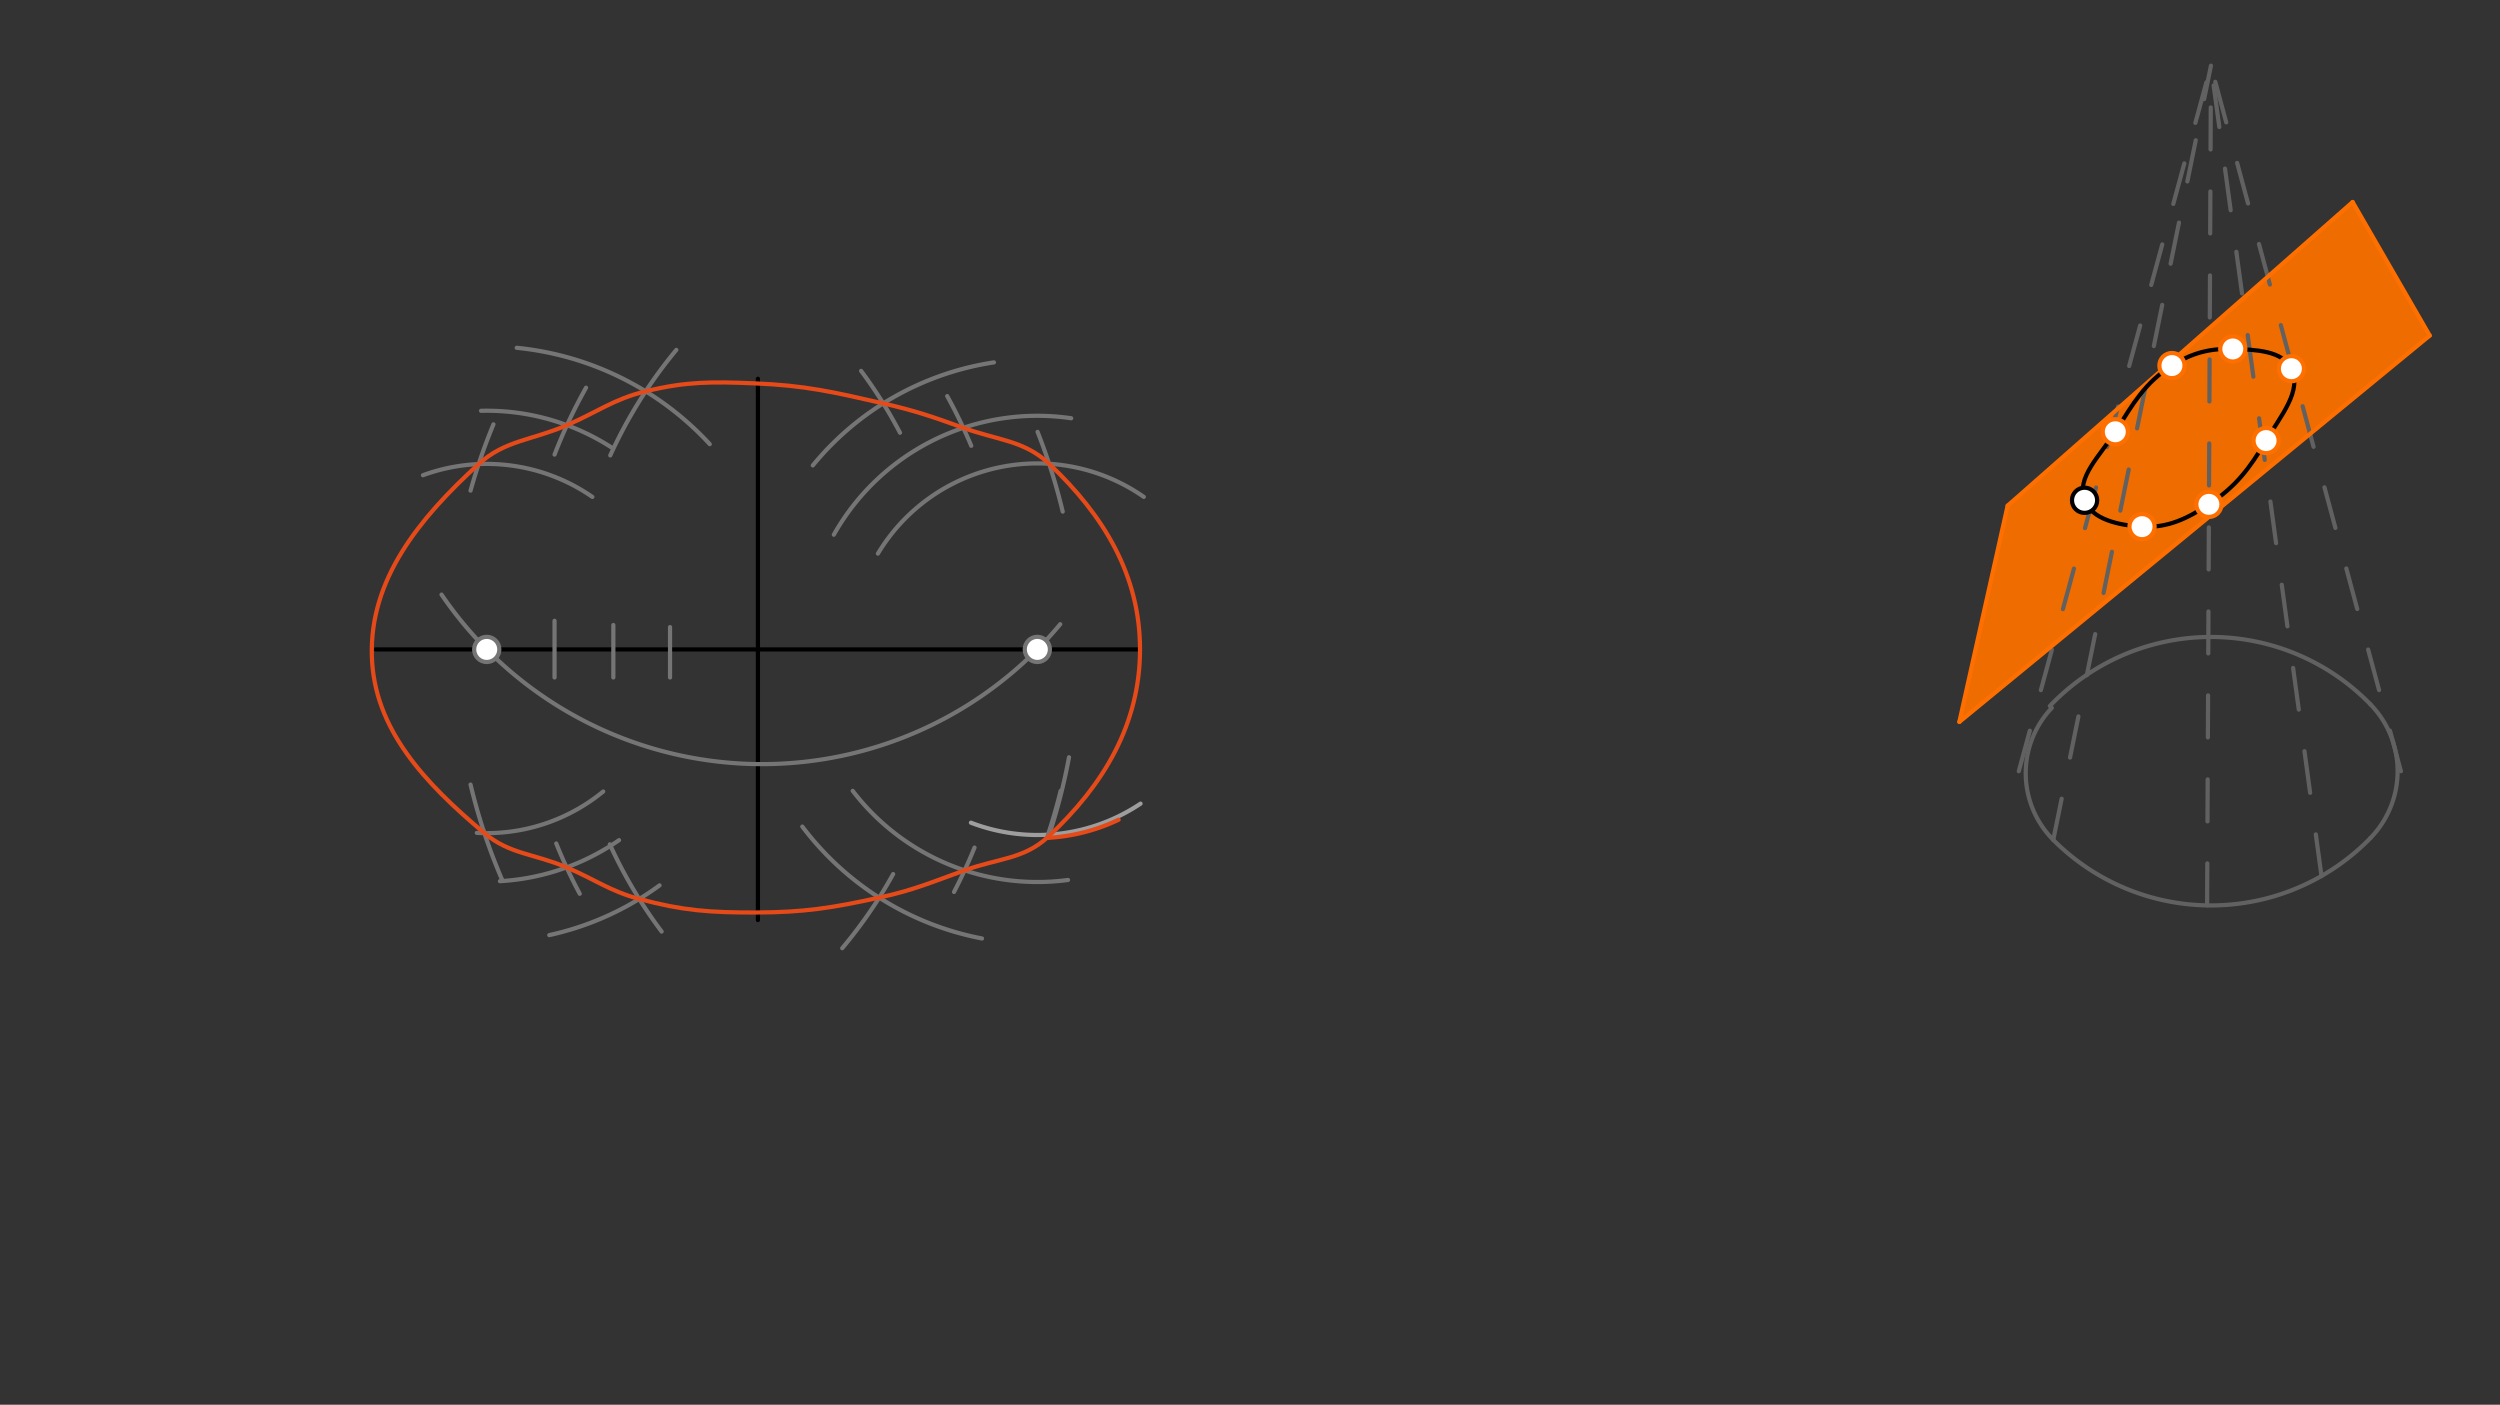 <svg xmlns="http://www.w3.org/2000/svg" class="svg--1it" height="100%" preserveAspectRatio="xMidYMid meet" viewBox="0 0 595.276 334.488" width="100%"><rect x="0" y="0" width="595.276" height="334.488" fill="#333333" stroke="none"/><defs><marker id="marker-arrow" markerHeight="16" markerUnits="userSpaceOnUse" markerWidth="24" orient="auto-start-reverse" refX="24" refY="4" viewBox="0 0 24 8"><path d="M 0 0 L 24 4 L 0 8 z" stroke="inherit"></path></marker></defs><g class="aux-layer--1FB"></g><g class="main-layer--3Vd"><g class="element--2qn"><g fill="#EF6C00" opacity="1"><path d="M 466.542 171.9 L 578.542 79.9 L 560.185 48.106 L 478.042 120.4 L 466.542 171.9 Z" stroke="none"></path></g></g><g class="element--2qn"><line stroke="#616161" stroke-dasharray="10" stroke-linecap="round" stroke-width="1" x1="480.695" x2="526.45" y1="183.633" y2="15.633"></line></g><g class="element--2qn"><line stroke="#616161" stroke-dasharray="10" stroke-linecap="round" stroke-width="1" x1="571.679" x2="526.45" y1="183.633" y2="15.633"></line></g><g class="element--2qn"><path d="M 488.089 168.111 A 52.967 52.967 0 0 1 564.447 167.732" fill="none" stroke="#616161" stroke-dasharray="none" stroke-linecap="round" stroke-width="1"></path></g><g class="element--2qn"><path d="M 488.905 199.984 A 52.96 52.96 0 0 0 564.456 199.515" fill="none" stroke="#616161" stroke-dasharray="none" stroke-linecap="round" stroke-width="1"></path></g><g class="element--2qn"><path d="M 488.905 199.984 A 22.53 22.53 0 0 1 488.559 168.56" fill="none" stroke="#616161" stroke-dasharray="none" stroke-linecap="round" stroke-width="1"></path></g><g class="element--2qn"><path d="M 564.447 167.732 A 22.812 22.812 0 0 1 564.453 199.512" fill="none" stroke="#616161" stroke-dasharray="none" stroke-linecap="round" stroke-width="1"></path></g><g class="element--2qn"><line stroke="#616161" stroke-dasharray="10" stroke-linecap="round" stroke-width="1" x1="488.905" x2="526.45" y1="199.984" y2="15.633"></line></g><g class="element--2qn"><line stroke="#616161" stroke-dasharray="10" stroke-linecap="round" stroke-width="1" x1="552.771" x2="526.45" y1="208.59" y2="15.633"></line></g><g class="element--2qn"><line stroke="#616161" stroke-dasharray="10" stroke-linecap="round" stroke-width="1" x1="525.537" x2="526.45" y1="215.585" y2="15.633"></line></g><g class="element--2qn"><line stroke="#000000" stroke-dasharray="none" stroke-linecap="round" stroke-width="1" x1="89.45" x2="271.45" y1="154.633" y2="154.633"></line></g><g class="element--2qn"><line stroke="#000000" stroke-dasharray="none" stroke-linecap="round" stroke-width="1" x1="180.467" x2="180.467" y1="90.189" y2="219.076"></line></g><g class="element--2qn"><path d="M 252.45 148.633 A 92.315 92.315 0 0 1 105.136 141.578" fill="none" stroke="#757575" stroke-dasharray="none" stroke-linecap="round" stroke-width="1"></path></g><g class="element--2qn"><line stroke="#757575" stroke-dasharray="none" stroke-linecap="round" stroke-width="1" x1="159.542" x2="159.542" y1="161.317" y2="149.317"></line></g><g class="element--2qn"><line stroke="#757575" stroke-dasharray="none" stroke-linecap="round" stroke-width="1" x1="146.042" x2="146.042" y1="148.817" y2="161.317"></line></g><g class="element--2qn"><line stroke="#757575" stroke-dasharray="none" stroke-linecap="round" stroke-width="1" x1="132.042" x2="132.042" y1="147.817" y2="161.317"></line></g><g class="element--2qn"><path d="M 123.042 82.817 A 72.171 72.171 0 0 1 168.998 105.755" fill="none" stroke="#757575" stroke-dasharray="none" stroke-linecap="round" stroke-width="1"></path></g><g class="element--2qn"><path d="M 157.042 210.817 A 69.637 69.637 0 0 1 130.788 222.66" fill="none" stroke="#757575" stroke-dasharray="none" stroke-linecap="round" stroke-width="1"></path></g><g class="element--2qn"><path d="M 193.542 110.817 A 69.122 69.122 0 0 1 236.659 86.289" fill="none" stroke="#757575" stroke-dasharray="none" stroke-linecap="round" stroke-width="1"></path></g><g class="element--2qn"><path d="M 191.042 196.817 A 70.078 70.078 0 0 0 233.823 223.461" fill="none" stroke="#757575" stroke-dasharray="none" stroke-linecap="round" stroke-width="1"></path></g><g class="element--2qn"><path d="M 119.042 209.817 A 55.273 55.273 0 0 0 147.398 200.052" fill="none" stroke="#757575" stroke-dasharray="none" stroke-linecap="round" stroke-width="1"></path></g><g class="element--2qn"><path d="M 114.542 97.817 A 54.833 54.833 0 0 1 145.753 106.64" fill="none" stroke="#757575" stroke-dasharray="none" stroke-linecap="round" stroke-width="1"></path></g><g class="element--2qn"><path d="M 198.542 127.317 A 55.629 55.629 0 0 1 255.062 99.592" fill="none" stroke="#757575" stroke-dasharray="none" stroke-linecap="round" stroke-width="1"></path></g><g class="element--2qn"><path d="M 203.042 188.317 A 55.381 55.381 0 0 0 254.304 209.531" fill="none" stroke="#757575" stroke-dasharray="none" stroke-linecap="round" stroke-width="1"></path></g><g class="element--2qn"><path d="M 141.042 118.317 A 44.171 44.171 0 0 0 100.714 113.154" fill="none" stroke="#757575" stroke-dasharray="none" stroke-linecap="round" stroke-width="1"></path></g><g class="element--2qn"><path d="M 113.542 198.317 A 43.747 43.747 0 0 0 143.626 188.471" fill="none" stroke="#757575" stroke-dasharray="none" stroke-linecap="round" stroke-width="1"></path></g><g class="element--2qn"><path d="M 209.042 131.817 A 44.289 44.289 0 0 1 272.347 118.313" fill="none" stroke="#757575" stroke-dasharray="none" stroke-linecap="round" stroke-width="1"></path></g><g class="element--2qn"><path d="M 231.188 195.893 A 44.187 44.187 0 0 0 271.577 191.356" fill="none" stroke="#9E9E9E" stroke-dasharray="none" stroke-linecap="round" stroke-width="1"></path></g><g class="element--2qn"><path d="M 161.042 83.317 A 111.692 111.692 0 0 0 145.31 108.438" fill="none" stroke="#757575" stroke-dasharray="none" stroke-linecap="round" stroke-width="1"></path></g><g class="element--2qn"><path d="M 157.542 221.817 A 111.878 111.878 0 0 1 145.207 201.051" fill="none" stroke="#757575" stroke-dasharray="none" stroke-linecap="round" stroke-width="1"></path></g><g class="element--2qn"><path d="M 205.042 88.317 A 111.105 111.105 0 0 1 214.299 103.041" fill="none" stroke="#757575" stroke-dasharray="none" stroke-linecap="round" stroke-width="1"></path></g><g class="element--2qn"><path d="M 200.542 225.775 A 110.569 110.569 0 0 0 212.669 208.122" fill="none" stroke="#757575" stroke-dasharray="none" stroke-linecap="round" stroke-width="1"></path></g><g class="element--2qn"><path d="M 139.542 92.317 A 123.23 123.23 0 0 0 132.046 108.239" fill="none" stroke="#757575" stroke-dasharray="none" stroke-linecap="round" stroke-width="1"></path></g><g class="element--2qn"><path d="M 138.042 212.817 A 123.521 123.521 0 0 1 132.45 200.845" fill="none" stroke="#757575" stroke-dasharray="none" stroke-linecap="round" stroke-width="1"></path></g><g class="element--2qn"><path d="M 225.542 94.317 A 125.139 125.139 0 0 1 231.261 106.145" fill="none" stroke="#757575" stroke-dasharray="none" stroke-linecap="round" stroke-width="1"></path></g><g class="element--2qn"><path d="M 232.042 201.817 A 125.361 125.361 0 0 1 227.167 212.382" fill="none" stroke="#757575" stroke-dasharray="none" stroke-linecap="round" stroke-width="1"></path></g><g class="element--2qn"><path d="M 112.042 186.817 A 138.744 138.744 0 0 0 115.141 197.793" fill="none" stroke="#757575" stroke-dasharray="none" stroke-linecap="round" stroke-width="1"></path></g><g class="element--2qn"><path d="M 115.141 197.793 A 138.744 138.744 0 0 0 119.6 209.576" fill="none" stroke="#757575" stroke-dasharray="none" stroke-linecap="round" stroke-width="1"></path></g><g class="element--2qn"><path d="M 112.042 116.817 A 140.158 140.158 0 0 1 117.495 101.039" fill="none" stroke="#757575" stroke-dasharray="none" stroke-linecap="round" stroke-width="1"></path></g><g class="element--2qn"><path d="M 253.042 121.817 A 141.015 141.015 0 0 0 247.056 102.836" fill="none" stroke="#757575" stroke-dasharray="none" stroke-linecap="round" stroke-width="1"></path></g><g class="element--2qn"><path d="M 252.542 188.317 A 140.734 140.734 0 0 1 249.318 199.413" fill="none" stroke="#757575" stroke-dasharray="none" stroke-linecap="round" stroke-width="1"></path></g><g class="element--2qn"><path d="M 254.542 180.317 A 141.002 141.002 0 0 1 249.572 199.498" fill="none" stroke="#757575" stroke-dasharray="none" stroke-linecap="round" stroke-width="1"></path></g><g class="element--2qn"><path d="M 179.542 91.275 C 191.647 91.763, 198.373 93.322, 210.307 96.055 C 217.947 97.805, 221.962 99.198, 229.371 101.872 C 237.607 104.845, 243.912 104.874, 249.807 110.433 C 262.9 122.78, 271.458 137.089, 271.45 154.633 C 271.442 172.36, 262.847 186.929, 249.542 199.275 C 243.818 204.586, 237.67 204.367, 229.689 207.238 C 221.721 210.105, 217.504 211.957, 209.347 213.735 C 198.071 216.194, 191.517 217.246, 180.042 217.275 C 169.149 217.302, 162.65 216.863, 152.208 214.055 C 145.179 212.165, 141.841 209.482, 134.912 206.533 C 127.121 203.216, 121.353 203.441, 115.334 198.377 C 101.17 186.461, 89.06 173.67, 88.542 156.275 C 87.998 138.024, 99.695 123.525, 113.972 110.504 C 120.238 104.789, 126.582 104.901, 135.002 101.235 C 142.473 97.982, 146.127 95.038, 153.737 93.177 C 163.391 90.815, 169.481 90.869, 179.542 91.275" fill="none" stroke="#E64A19" stroke-linecap="round" stroke-width="1"></path></g><g class="element--2qn"><path d="M 249.572 199.498 A 44.938 44.938 0 0 0 266.354 195.191" fill="none" stroke="#E64A19" stroke-dasharray="none" stroke-linecap="round" stroke-width="1"></path></g><g class="element--2qn"><line stroke="#FF6F00" stroke-dasharray="none" stroke-linecap="round" stroke-width="1" x1="466.542" x2="578.542" y1="171.9" y2="79.9"></line></g><g class="element--2qn"><line stroke="#FF6F00" stroke-dasharray="none" stroke-linecap="round" stroke-width="1" x1="578.542" x2="560.185" y1="79.9" y2="48.106"></line></g><g class="element--2qn"><line stroke="#FF6F00" stroke-dasharray="none" stroke-linecap="round" stroke-width="1" x1="560.185" x2="478.042" y1="48.106" y2="120.4"></line></g><g class="element--2qn"><line stroke="#FF6F00" stroke-dasharray="none" stroke-linecap="round" stroke-width="1" x1="478.042" x2="466.542" y1="120.4" y2="171.9"></line></g><g class="element--2qn"><path d="M 496.358 119.122 C 494.311 113.676, 499.98 108.644, 503.677 102.809 C 507.967 96.039, 510.655 91.172, 517.165 87.047 C 521.878 84.06, 526.071 82.928, 531.652 83.09 C 537.123 83.248, 543.512 83.495, 545.606 87.787 C 548.186 93.076, 543.107 98.95, 539.582 104.903 C 535.618 111.596, 532.361 115.891, 525.959 120.093 C 520.695 123.548, 516.142 125.731, 510.042 125.4 C 504.568 125.103, 498.081 123.708, 496.358 119.122" fill="none" stroke="#000000" stroke-linecap="round" stroke-width="1"></path></g><g class="element--2qn"><circle cx="115.899" cy="154.633" r="3" stroke="#757575" stroke-width="1" fill="#ffffff"></circle>}</g><g class="element--2qn"><circle cx="247.002" cy="154.633" r="3" stroke="#757575" stroke-width="1" fill="#ffffff"></circle>}</g><g class="element--2qn"><circle cx="496.358" cy="119.122" r="3" stroke="#000000" stroke-width="1" fill="#ffffff"></circle>}</g><g class="element--2qn"><circle cx="503.677" cy="102.809" r="3" stroke="#FF6F00" stroke-width="1" fill="#ffffff"></circle>}</g><g class="element--2qn"><circle cx="517.165" cy="87.047" r="3" stroke="#FF6F00" stroke-width="1" fill="#ffffff"></circle>}</g><g class="element--2qn"><circle cx="531.652" cy="83.09" r="3" stroke="#FF6F00" stroke-width="1" fill="#ffffff"></circle>}</g><g class="element--2qn"><circle cx="545.606" cy="87.787" r="3" stroke="#FF6F00" stroke-width="1" fill="#ffffff"></circle>}</g><g class="element--2qn"><circle cx="539.582" cy="104.903" r="3" stroke="#FF6F00" stroke-width="1" fill="#ffffff"></circle>}</g><g class="element--2qn"><circle cx="525.959" cy="120.093" r="3" stroke="#FF6F00" stroke-width="1" fill="#ffffff"></circle>}</g><g class="element--2qn"><circle cx="510.042" cy="125.4" r="3" stroke="#FF6F00" stroke-width="1" fill="#ffffff"></circle>}</g></g><g class="snaps-layer--2PT"></g><g class="temp-layer--rAP"></g></svg>